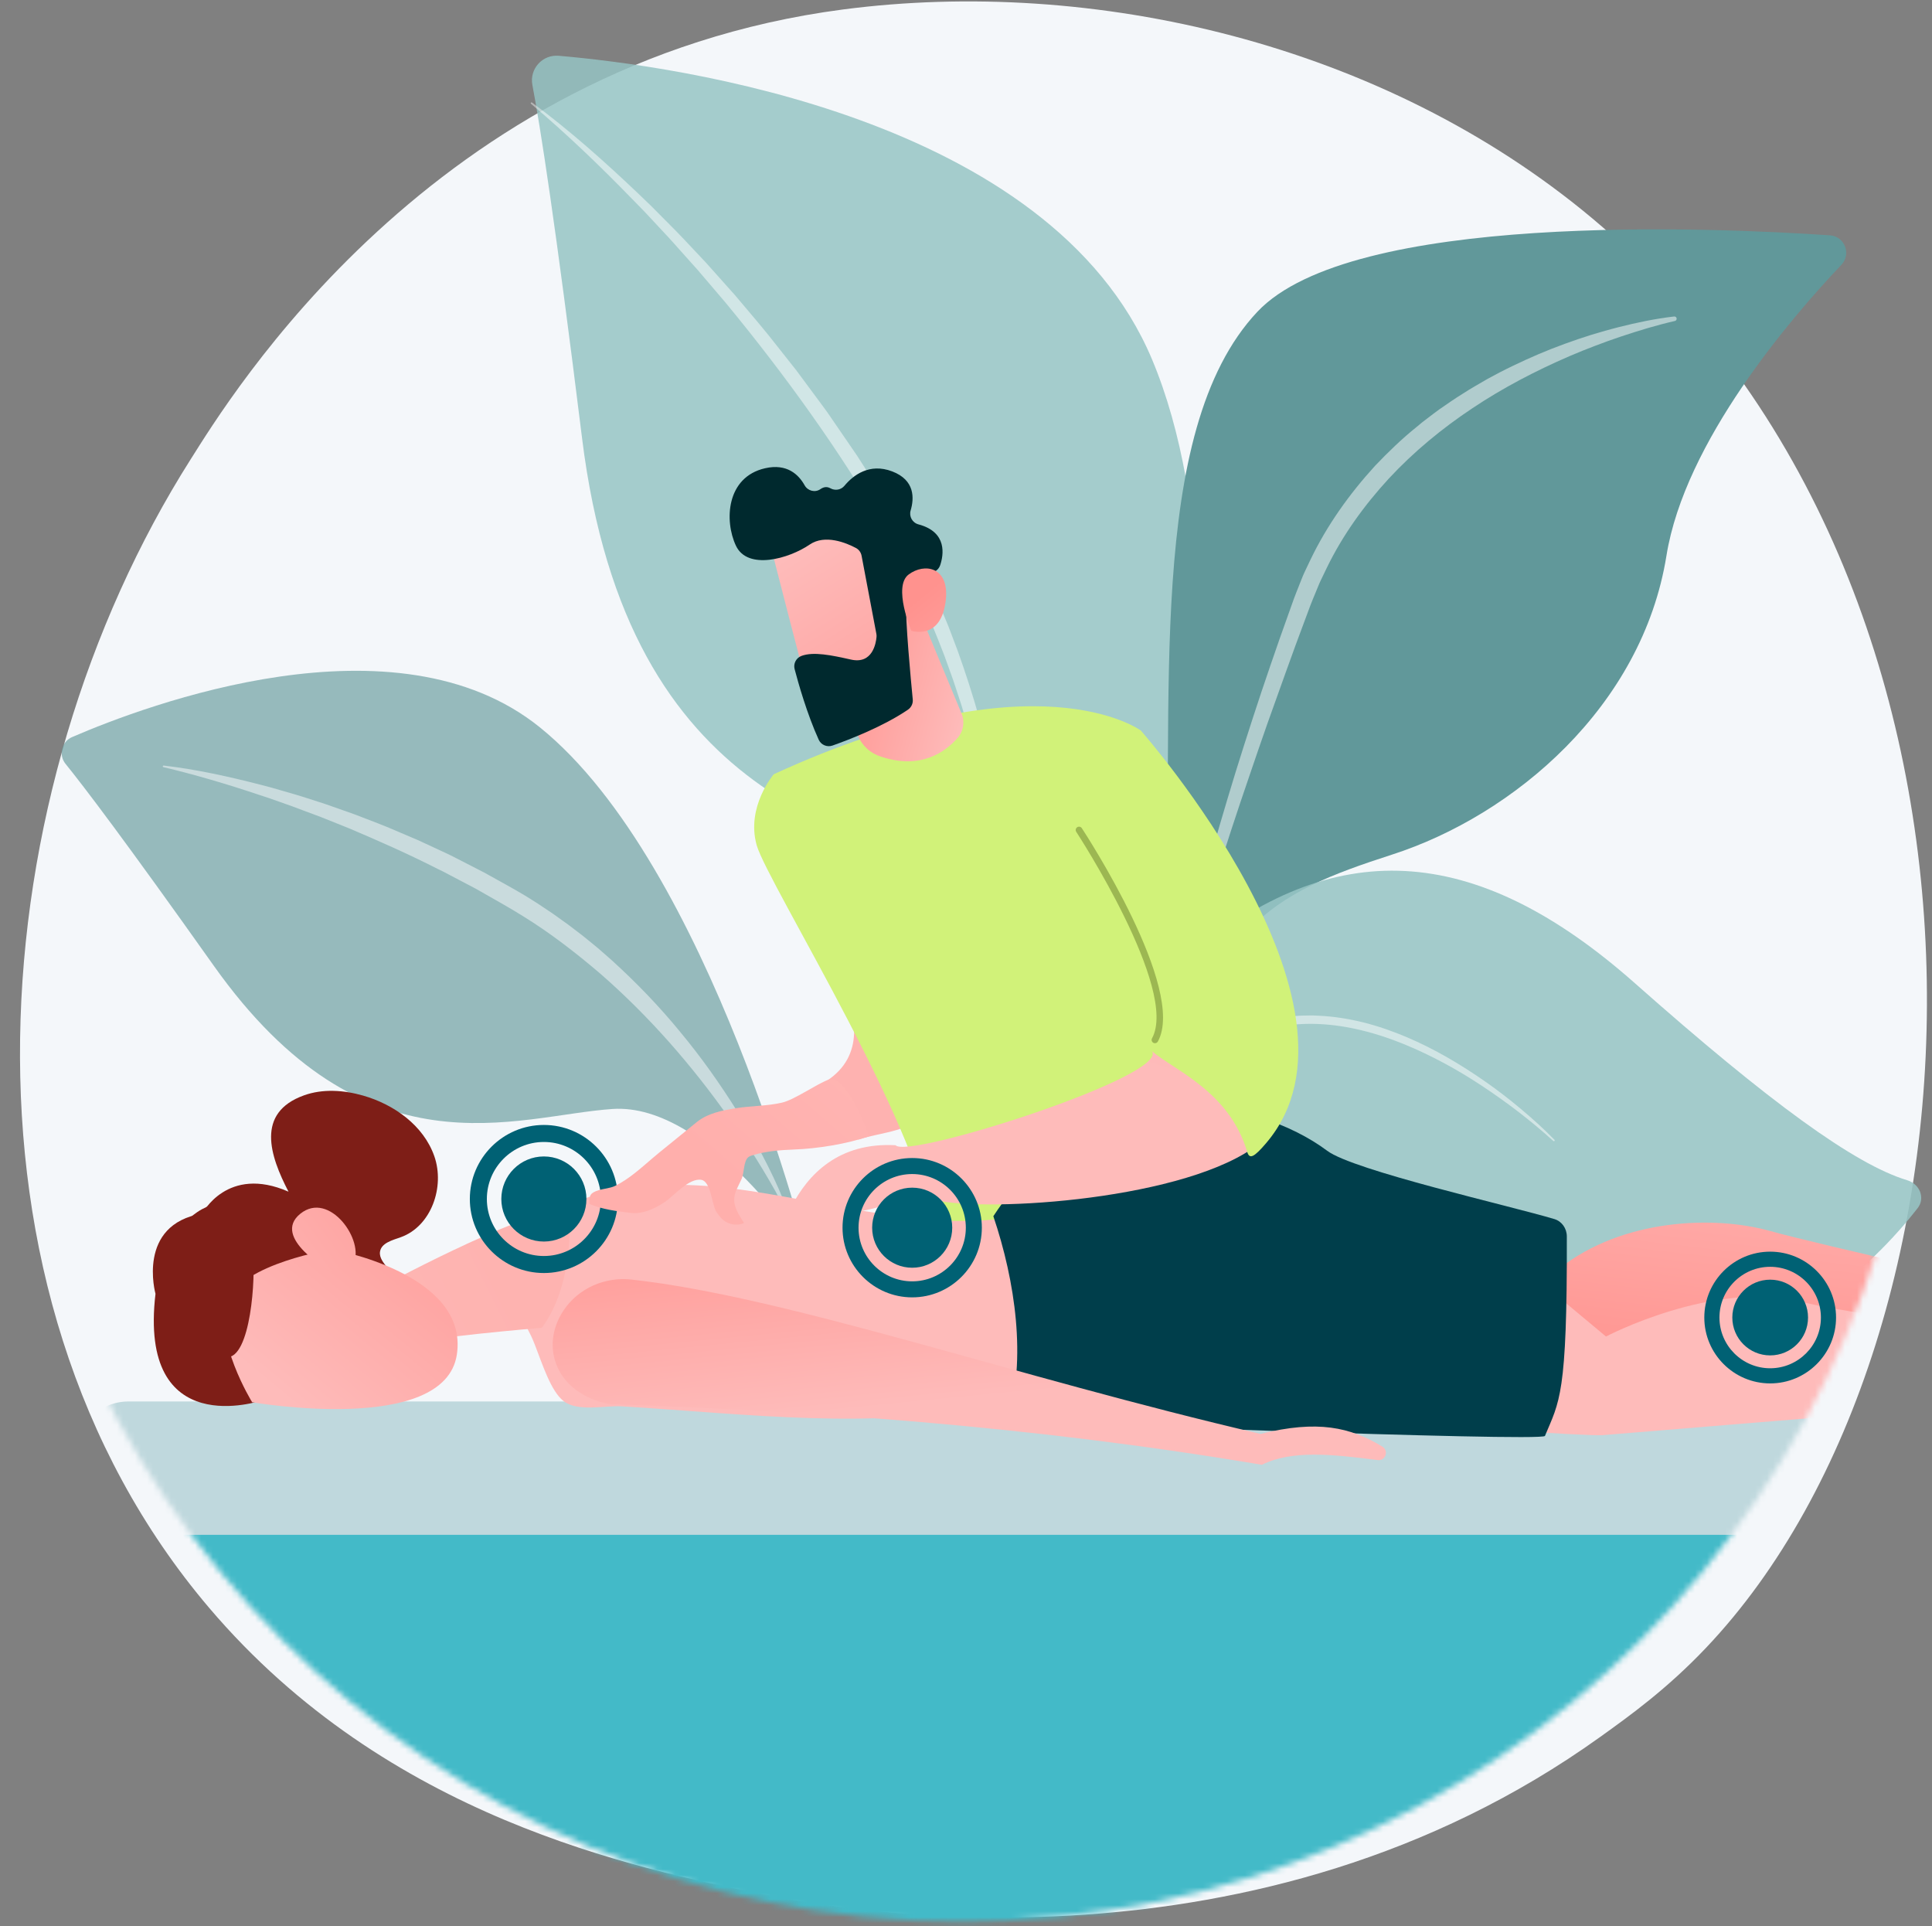 <svg width="322" height="321" viewBox="0 0 322 321" fill="none" xmlns="http://www.w3.org/2000/svg">
<rect x="0" y="0" width="322" height="321" fill="#808080" stroke="none"/>
<path d="M284.317 274.633C277.791 281.504 271.616 285.935 266.737 289.435C209.387 330.584 141.528 318.59 127.106 315.66C105.809 311.335 64.642 302.974 34.879 267.973C-10.149 215.021 -3.137 131.596 31.79 76.525C38.178 66.452 71.925 10.543 140.516 1.577C182.026 -3.849 230.414 7.095 265.455 36.452C339.01 98.076 333.773 222.568 284.317 274.633Z" fill="#F4F7FA"/>
<g opacity="0.64">
<path d="M134.724 209.368C134.724 209.368 118.274 183.717 102.083 184.813C85.891 185.91 60.93 196.617 35.618 160.927C20.799 140.032 14.008 131.108 10.923 127.299C9.72 125.814 10.262 123.593 12.017 122.834C24.43 117.471 65.973 101.848 89.965 121.201C118.408 144.143 134.724 209.368 134.724 209.368Z" fill="#61989A"/>
<g opacity="0.5">
<path d="M27.281 127.581C32.723 128.215 38.077 129.407 43.384 130.766L45.37 131.293L47.344 131.864L49.319 132.436C49.977 132.627 50.627 132.844 51.282 133.047L53.24 133.677L54.218 133.994L55.188 134.335L59.07 135.703C61.632 136.682 64.203 137.648 66.716 138.755L68.611 139.561L69.559 139.965L70.494 140.395L74.232 142.129L75.163 142.571L76.08 143.041L77.914 143.981L79.748 144.922L80.665 145.392L81.567 145.891C83.962 147.246 86.39 148.511 88.731 150.017C89.327 150.372 89.896 150.767 90.474 151.149C91.049 151.534 91.63 151.912 92.2 152.305L93.889 153.513L94.733 154.118L95.558 154.748L97.206 156.009L98.815 157.318C99.354 157.751 99.884 158.195 100.398 158.656L101.956 160.025C106.045 163.74 109.891 167.716 113.374 171.983C116.898 176.215 120.075 180.719 122.981 185.374C124.416 187.715 125.796 190.086 127.063 192.518C128.335 194.947 129.532 197.409 130.553 199.962C130.602 200.083 130.543 200.221 130.421 200.27C130.307 200.315 130.18 200.267 130.124 200.161L130.12 200.154C129.491 198.956 128.826 197.767 128.137 196.596C127.453 195.423 126.755 194.258 126.03 193.11C124.583 190.813 123.098 188.544 121.526 186.336C118.408 181.904 115.053 177.65 111.472 173.61C107.885 169.576 104.068 165.758 100.011 162.227C95.92 158.74 91.663 155.441 87.093 152.632C84.829 151.215 82.444 149.912 80.105 148.564L79.222 148.065L78.325 147.593L76.529 146.651L74.734 145.708L73.836 145.236L72.924 144.793C68.1 142.341 63.15 140.146 58.16 138.034L54.386 136.523C53.134 136.002 51.849 135.57 50.584 135.08C49.95 134.842 49.319 134.591 48.68 134.364L46.762 133.686L44.842 133.008L42.908 132.373C37.759 130.65 32.538 129.108 27.24 127.847L27.235 127.845C27.162 127.828 27.117 127.756 27.135 127.684C27.15 127.616 27.214 127.573 27.281 127.581Z" fill="white"/>
</g>
</g>
<g opacity="0.84">
<path d="M188.624 200.667C188.624 200.667 185.304 157.388 164.255 147.834C143.205 138.28 104.667 134.862 97.008 73.008C92.524 36.796 90.029 21.017 88.73 14.158C88.224 11.483 90.403 9.062 93.116 9.296C112.307 10.948 174.961 19.393 191.993 59.862C212.184 107.839 188.624 200.667 188.624 200.667Z" fill="#96C4C4"/>
<g opacity="0.5">
<path d="M88.668 17.089C94.931 21.716 100.751 26.905 106.39 32.271L108.495 34.296L110.554 36.367L112.613 38.439C113.299 39.131 113.957 39.849 114.631 40.552L116.634 42.679L117.634 43.744L118.608 44.833L122.501 49.193C125.015 52.17 127.566 55.12 129.945 58.209L131.759 60.503L132.666 61.65L133.539 62.823L137.021 67.524L137.885 68.703L138.712 69.909L140.367 72.322L142.022 74.734L142.849 75.941C143.118 76.347 143.375 76.762 143.638 77.172C145.714 80.479 147.888 83.709 149.801 87.142C150.306 87.982 150.751 88.855 151.217 89.717C151.676 90.582 152.148 91.441 152.596 92.312L153.894 94.947L154.542 96.266L155.148 97.603L156.36 100.278L157.492 102.988L158.055 104.343C158.237 104.797 158.403 105.258 158.578 105.715L159.615 108.46C162.258 115.825 164.415 123.36 165.972 131.015C167.581 138.658 168.621 146.409 169.215 154.181C169.494 158.069 169.651 161.964 169.685 165.859C169.723 169.755 169.627 173.647 169.284 177.535C169.273 177.665 169.158 177.762 169.028 177.75C168.902 177.739 168.809 177.633 168.812 177.509L168.812 177.499C169.016 169.761 168.614 162 167.777 154.311C166.949 146.618 165.706 138.975 163.988 131.446C163.573 129.56 163.092 127.691 162.617 125.821C162.379 124.885 162.105 123.96 161.852 123.029C161.602 122.098 161.344 121.169 161.058 120.247L160.226 117.477L159.324 114.73L158.869 113.357L158.382 111.997L157.401 109.277C154.649 102.083 151.503 95.028 147.655 88.362C139.894 75.031 130.811 62.426 120.973 50.492L117.208 46.075L116.266 44.97L115.297 43.89L113.36 41.727C112.713 41.007 112.081 40.273 111.422 39.564L109.441 37.441L107.459 35.317L105.431 33.238C100.035 27.682 94.435 22.302 88.506 17.303L88.502 17.299C88.445 17.252 88.438 17.167 88.486 17.11C88.531 17.056 88.611 17.047 88.668 17.089Z" fill="white"/>
</g>
</g>
<path d="M160.567 285.646C157.022 287.912 190.706 234.041 194.205 155.04C195.854 117.812 190.729 71.986 209.556 51.964C225.225 35.301 285.274 37.882 304.978 39.216C307.44 39.383 308.598 42.338 306.9 44.128C298.525 52.953 280.804 73.539 277.742 92.606C273.706 117.738 252.306 135.86 232.048 142.407C211.791 148.954 200.72 154.333 194.383 188.636C188.046 222.94 170.64 279.204 160.567 285.646Z" fill="#61989A"/>
<g opacity="0.5">
<path d="M279.135 53.495C276.137 54.179 273.165 55.085 270.242 56.056C269.509 56.296 268.784 56.561 268.056 56.812L265.889 57.617L263.737 58.456L261.606 59.343C255.961 61.782 250.501 64.626 245.419 68.02C240.333 71.4 235.604 75.3 231.471 79.752C227.363 84.216 223.774 89.182 221.126 94.644L220.139 96.693C219.811 97.377 219.55 98.09 219.251 98.788C218.966 99.495 218.661 100.177 218.391 100.905L217.58 103.085L215.957 107.447L214.372 111.822L211.234 120.585L209.706 124.981C209.195 126.446 208.693 127.914 208.202 129.386C206.178 135.253 204.266 141.158 202.388 147.074C200.537 152.997 198.71 158.939 197.071 164.919L197.069 164.926C197.014 165.128 196.805 165.248 196.602 165.192C196.408 165.139 196.29 164.943 196.33 164.748C196.961 161.691 197.653 158.658 198.403 155.635C198.769 154.122 199.158 152.615 199.538 151.105L200.738 146.592C202.348 140.576 204.115 134.605 205.941 128.652C207.797 122.708 209.707 116.78 211.736 110.893L213.263 106.479L214.83 102.08L215.613 99.88C215.873 99.147 216.189 98.403 216.475 97.665C216.777 96.93 217.043 96.178 217.375 95.456L218.399 93.299C221.154 87.552 224.898 82.315 229.18 77.623C231.372 75.324 233.661 73.11 236.135 71.125L237.05 70.365L237.995 69.644C238.629 69.17 239.246 68.672 239.894 68.217C241.198 67.319 242.491 66.407 243.84 65.582C244.507 65.157 245.173 64.732 245.86 64.343C246.544 63.947 247.22 63.54 247.909 63.154L249.995 62.038C250.691 61.666 251.407 61.337 252.112 60.985C254.95 59.615 257.842 58.367 260.798 57.299L263.02 56.516L265.258 55.787L267.517 55.125C268.275 54.923 269.028 54.706 269.788 54.516C272.829 53.747 275.891 53.109 279.02 52.743C279.229 52.718 279.418 52.868 279.442 53.076C279.465 53.271 279.337 53.448 279.151 53.491L279.135 53.495Z" fill="white"/>
</g>
<g opacity="0.87">
<path d="M162.626 242.276C162.131 245.243 161.975 254.516 158.952 256.426C154.629 259.15 156.898 250.443 157.258 249.468C158.651 245.698 159.957 242.024 160.649 238.052C164.457 216.204 174.383 179.314 198.225 159.333C222.067 139.351 245.55 140.011 272.462 163.836C294.888 183.69 309.113 194.048 317.856 196.684C320.021 197.337 320.889 199.699 319.607 201.344C312.783 210.1 294.07 229.859 267.061 225.168C232.61 219.184 192.931 194.146 178.164 209.457C163.398 224.766 163.947 234.359 162.626 242.276Z" fill="#96C4C4"/>
<g opacity="0.5">
<path d="M258.886 190.146C255.195 186.793 251.214 183.762 247.07 181.014C242.926 178.263 238.547 175.869 233.967 174.001C231.678 173.069 229.332 172.277 226.937 171.708C224.547 171.125 222.11 170.75 219.665 170.652C217.215 170.545 214.794 170.771 212.337 171.161C209.894 171.541 207.474 172.063 205.105 172.757C200.368 174.136 195.844 176.244 191.805 179.075C187.768 181.907 184.193 185.39 181.138 189.291C180.764 189.784 180.369 190.262 180.011 190.769L178.926 192.28C178.236 193.311 177.54 194.339 176.899 195.404C175.604 197.524 174.388 199.697 173.276 201.925C171.018 206.367 169.164 211.01 167.449 215.701C167.425 215.77 167.35 215.806 167.281 215.782C167.213 215.759 167.178 215.684 167.199 215.617C167.971 213.237 168.756 210.857 169.675 208.526C170.11 207.35 170.603 206.198 171.076 205.037C171.32 204.459 171.58 203.889 171.831 203.314C172.08 202.738 172.338 202.167 172.613 201.602C173.66 199.321 174.847 197.102 176.124 194.936C176.754 193.848 177.441 192.793 178.123 191.735L179.198 190.181C179.553 189.66 179.946 189.167 180.318 188.658C183.364 184.647 186.933 180.971 191.088 178.055C195.224 175.118 199.873 172.919 204.726 171.477C207.152 170.751 209.627 170.202 212.12 169.8C213.37 169.604 214.61 169.416 215.894 169.324C216.213 169.299 216.532 169.262 216.851 169.252L217.809 169.237L218.768 169.223L219.724 169.266C222.274 169.379 224.8 169.781 227.263 170.393C229.727 171.011 232.122 171.856 234.449 172.839C239.105 174.814 243.46 177.394 247.579 180.266C249.642 181.701 251.625 183.245 253.546 184.858C255.465 186.474 257.334 188.146 259.08 189.952C259.133 190.006 259.131 190.093 259.077 190.146C259.025 190.196 258.942 190.197 258.889 190.149L258.886 190.146Z" fill="white"/>
</g>
</g>
<mask id="mask0_1136_4160" style="mask-type:luminance" maskUnits="userSpaceOnUse" x="0" y="0" width="321" height="321">
<path d="M160.236 320.236C248.601 320.236 320.236 248.602 320.236 160.236C320.236 71.871 248.601 0.236 160.236 0.236C71.87 0.236 0.236 71.871 0.236 160.236C0.236 248.602 71.87 320.236 160.236 320.236Z" fill="white"/>
</mask>
<g mask="url(#mask0_1136_4160)">
<path d="M366.86 321.769H54.793C40.233 321.769 28.43 309.965 28.43 295.405V256.299C28.43 249.875 33.638 244.667 40.061 244.667H366.86C373.283 244.667 378.491 249.875 378.491 256.299V310.137C378.491 316.561 373.283 321.769 366.86 321.769Z" fill="#43BAC8"/>
<path d="M136.551 180.842C151.061 173.331 133.903 153.493 133.12 152.754L163.336 155.089C163.336 155.089 169.349 167.727 155.418 184.548C151.893 188.803 147.132 188.539 143.055 189.918C141.916 184.505 139.359 183.495 136.551 180.842Z" fill="#FEB2B0"/>
<path d="M190.139 121.75C190.139 121.75 172.855 108.868 128.966 129.023C128.966 129.023 124.306 134.448 126.115 140.858C127.924 147.269 155.141 190.417 155.46 206.525C155.46 206.525 169.337 209.665 192.403 200.434C192.403 200.434 201.769 158.325 190.139 121.75Z" fill="#D1F279"/>
<path d="M152.449 100.094L160.194 118.754C160.835 120.151 160.62 121.8 159.612 122.961C157.574 125.305 153.396 128.397 146.586 126.007C144.56 125.296 143.06 123.561 142.652 121.453L139.651 105.922L152.449 100.094Z" fill="url(#paint0_linear_1136_4160)"/>
<path d="M128.283 90.167C128.248 90.562 134.899 115.922 134.899 115.922L149.299 111.816L146.566 86.844C146.566 86.844 128.868 83.554 128.283 90.167Z" fill="url(#paint1_linear_1136_4160)"/>
<path d="M143.595 92.607L146.063 105.64C146.094 105.807 146.103 105.974 146.089 106.143C145.998 107.18 145.426 110.726 141.834 109.92C138.574 109.188 135.589 108.569 133.591 109.303C132.694 109.632 132.194 110.587 132.437 111.511C133.042 113.815 134.501 118.982 136.453 123.277C136.849 124.149 137.851 124.563 138.754 124.245C141.475 123.285 147.157 121.102 151.317 118.275C151.88 117.892 152.192 117.239 152.126 116.561C151.803 113.254 150.859 103.2 151.029 100.357C151.189 97.689 154.355 95.921 155.737 95.274C156.19 95.062 156.533 94.677 156.693 94.202C157.257 92.526 157.95 88.68 153.08 87.389C152.061 87.118 151.474 86.068 151.775 85.058C152.374 83.046 152.507 80.02 148.715 78.566C144.86 77.088 142.162 79.248 140.735 80.961C140.158 81.654 139.18 81.809 138.392 81.37C137.944 81.12 137.381 81.061 136.73 81.519C135.852 82.135 134.628 81.815 134.106 80.879C133.103 79.08 131.158 77.201 127.51 78.035C121.038 79.515 120.698 86.797 122.656 90.944C124.614 95.092 131.54 93.089 134.941 90.755C137.527 88.981 141.092 90.494 142.653 91.321C143.147 91.583 143.491 92.057 143.595 92.607Z" fill="#00292E"/>
<path d="M151.881 105.111C151.881 105.111 148.779 97.737 151.437 95.743C154.095 93.748 158.236 94.478 157.637 99.978C156.892 106.818 151.881 105.111 151.881 105.111Z" fill="url(#paint2_linear_1136_4160)"/>
<path d="M389.561 255.778H21.381C16.634 255.778 12.786 251.931 12.786 247.184V242.152C12.786 237.405 16.634 233.558 21.381 233.558H389.561C394.308 233.558 398.156 237.405 398.156 242.152V247.184C398.156 251.931 394.308 255.778 389.561 255.778Z" fill="#BFD8DD"/>
<path d="M258.472 227.546C258.472 227.546 332.638 227.064 343.171 227.006C353.137 226.952 374.534 229.002 382.566 238.263C383.253 239.056 384.499 239.007 385.137 238.175L387.281 235.38C387.281 235.38 381.685 230.699 373.205 223.791C367.384 219.049 365.12 216.163 363.488 214.885C362.742 214.301 360.62 214.511 359.847 215.059L356.553 217.393C354.663 218.277 352.535 218.509 350.5 218.053C339.495 215.588 302.909 207.358 295.037 205.149C285.744 202.541 270.484 203.043 259.905 211.391C249.327 219.739 258.472 227.546 258.472 227.546Z" fill="url(#paint3_linear_1136_4160)"/>
<path d="M43.619 233.387C43.475 233.436 23.015 240.356 25.915 215.611C25.915 215.611 22.691 204.071 33.718 202.243C33.718 202.243 37.87 194.113 48.085 198.595C44.977 192.612 42.587 185.441 50.669 182.54C53.798 181.417 57.284 181.662 60.483 182.571C65.687 184.05 70.598 187.573 72.385 192.68C74.172 197.787 71.88 204.371 66.783 206.186C65.377 206.687 63.531 207.147 63.331 208.626C63.197 209.616 63.943 210.479 64.559 211.266C67.036 214.429 67.903 219.326 65.257 222.348C63.078 224.837 59.414 225.227 56.114 225.446C52.937 225.657 50.529 225.469 48.132 227.675C46.671 229.019 45.472 232.743 43.619 233.387Z" fill="#7E1E17"/>
<path d="M89.187 224.219C88.965 223.65 88.75 223.127 88.538 222.677C87.168 219.768 84.457 215.95 84.248 212.773C83.886 207.292 90.204 202.272 94.971 200.538C111.848 194.396 126.212 198.862 143.129 201.675C153.161 203.344 165.132 205.026 174.837 200.996C174.837 200.996 190.229 216.847 176.042 232.175C174.794 233.524 167.998 233.684 166.238 234.055C145.473 238.44 124.632 235.624 103.578 234.366C100.831 234.202 96.295 235.342 93.923 233.486C91.809 231.833 90.398 227.327 89.187 224.219Z" fill="#FEBBBA"/>
<path d="M62.984 214.734C62.984 214.734 85.856 202.206 94.856 201.257C94.856 201.257 96.11 213.466 90.313 221.273C90.313 221.273 69.915 222.98 66.308 224.286L62.984 214.734Z" fill="url(#paint4_linear_1136_4160)"/>
<path d="M42.025 233.686C42.025 233.686 74.112 239.268 76.144 225.732C78.176 212.195 55.363 208.207 55.363 208.207C55.363 208.207 40.387 210.532 37.944 216.805C35.5 223.078 42.025 233.686 42.025 233.686Z" fill="url(#paint5_linear_1136_4160)"/>
<path d="M29.85 217.64C29.85 217.64 33.594 225.758 37.693 226.174C41.793 226.589 42.685 212.579 42.107 208.821L57.069 202.675C57.069 202.675 40.632 196.768 32.884 201.99C25.136 207.212 29.85 217.64 29.85 217.64Z" fill="#7E1E17"/>
<path d="M54.987 211.796C54.987 211.796 45.16 206.263 50.034 202.287C54.907 198.311 60.897 206.86 58.876 210.647L54.987 211.796Z" fill="url(#paint6_linear_1136_4160)"/>
<path d="M237.116 237.069C238.432 237.65 264.577 239.335 267.081 239.171L359.912 231.559C361.035 231.467 362.162 231.551 363.26 231.804C367.019 232.669 376.088 235.086 383.202 239.611L385.33 242.355C386.046 243.277 387.512 242.952 387.77 241.813L389.237 235.338C389.569 233.874 388.927 232.357 387.638 231.588C381.229 227.765 375.498 223.711 370.935 219.259C368.567 217.422 365.231 217.519 362.974 219.49L361.571 220.716C359.002 222.359 355.98 223.139 352.937 222.945C341.659 222.224 313.068 220.151 300.211 216.936C285.599 213.283 267.666 222.733 267.666 222.733L258.462 215.053L237.116 237.069Z" fill="url(#paint7_linear_1136_4160)"/>
<path d="M167.917 236.863C167.917 236.863 257.061 240.335 257.492 239.298C259.891 233.523 261.215 232.652 261.137 206.048C261.133 204.708 260.3 203.532 259.07 203.162C251.664 200.937 225.588 195.071 221.203 191.781C209.6 183.075 182.295 177.083 165.557 202.682C169.224 213.537 171.109 226.57 167.917 236.863Z" fill="#003E4B"/>
<path d="M105.244 213.242C131.211 216.1 169.073 229.419 210.099 238.962C219.6 236.6 225.059 237.842 230.393 241.079C231.516 241.76 230.919 243.488 229.616 243.323C221.865 242.338 215.357 241.633 210.305 244.108C170.993 237.482 134.481 235.133 101.559 234.004C92.668 232.249 89.876 224.424 93.947 218.354C96.424 214.661 100.824 212.755 105.244 213.242Z" fill="url(#paint8_linear_1136_4160)"/>
<path d="M90.645 212.15C83.842 212.15 78.307 206.616 78.307 199.812C78.307 193.009 83.842 187.475 90.645 187.475C97.448 187.475 102.983 193.009 102.983 199.812C102.983 206.616 97.448 212.15 90.645 212.15ZM90.645 190.311C85.406 190.311 81.143 194.573 81.143 199.813C81.143 205.052 85.406 209.314 90.645 209.314C95.884 209.314 100.147 205.052 100.147 199.813C100.147 194.573 95.884 190.311 90.645 190.311Z" fill="#006174"/>
<path d="M90.645 206.904C94.561 206.904 97.736 203.729 97.736 199.813C97.736 195.897 94.561 192.723 90.645 192.723C86.729 192.723 83.554 195.897 83.554 199.813C83.554 203.729 86.729 206.904 90.645 206.904Z" fill="#006174"/>
<path d="M295.03 230.546C288.976 230.546 284.051 225.622 284.051 219.568C284.051 213.515 288.976 208.59 295.03 208.59C301.083 208.59 306.008 213.515 306.008 219.568C306.008 225.622 301.083 230.546 295.03 230.546ZM295.03 211.114C290.368 211.114 286.575 214.906 286.575 219.568C286.575 224.23 290.368 228.023 295.03 228.023C299.692 228.023 303.484 224.23 303.484 219.568C303.484 214.906 299.692 211.114 295.03 211.114Z" fill="#006174"/>
<path d="M295.03 225.878C298.514 225.878 301.339 223.053 301.339 219.568C301.339 216.084 298.514 213.259 295.03 213.259C291.545 213.259 288.72 216.084 288.72 219.568C288.72 223.053 291.545 225.878 295.03 225.878Z" fill="#006174"/>
<path d="M149.264 190.854C151.259 193.218 195.028 179.274 191.982 175.162C196.844 176.736 203.009 181.155 208.679 191.445C195.671 200.311 162.313 202.158 154.931 199.749C153.675 199.339 152.363 199.165 151.123 199.621C148.615 200.543 144.264 201.998 141.798 201.985C138.19 201.967 134.978 215.161 128.691 212.176C128.691 212.176 130.365 189.825 149.264 190.854Z" fill="url(#paint9_linear_1136_4160)"/>
<path d="M191.982 175.162C196.656 166.614 179.328 140.187 179.328 140.187L190.139 121.75C190.139 121.75 230.564 167.488 211.065 190.454C209.001 192.885 208.247 193.239 207.871 191.97C204.854 181.789 195.545 178.291 191.982 175.162Z" fill="#D1F279"/>
<path d="M192.351 173.835C192.593 173.899 192.856 173.794 192.981 173.564C197.761 164.825 181.02 139.108 180.305 138.018C180.137 137.762 179.793 137.689 179.535 137.857C179.278 138.026 179.207 138.371 179.375 138.627C179.546 138.889 196.468 164.872 192.006 173.031C191.858 173.301 191.957 173.638 192.227 173.786C192.267 173.807 192.309 173.824 192.351 173.835Z" fill="#9CB752"/>
<path d="M108.729 193.036C109.113 192.707 109.496 192.384 109.88 192.073C111.955 190.386 114.031 188.701 116.107 187.014C117.935 185.528 120.355 185.048 122.676 184.681C125.201 184.281 127.833 184.329 130.329 183.757C132.413 183.279 136.069 180.669 138.063 179.939C140.883 178.906 144.365 187.814 144.817 189.366C141.169 190.643 136.196 191.43 132.35 191.568C130.057 191.656 127.662 191.843 125.463 192.511C125.202 192.59 124.933 192.673 124.719 192.844C123.922 193.478 124.029 195.5 123.609 196.455C123.132 197.54 122.35 198.728 122.361 199.956C122.361 201.333 123.316 202.705 124.011 203.827C123.024 204.244 121.838 204.153 120.926 203.59C120.262 203.18 119.759 202.551 119.353 201.884C118.669 200.761 118.463 196.944 116.938 196.633C114.858 196.21 112.273 199.367 110.687 200.396C109.042 201.464 107.064 202.376 105.105 202.133C102.72 201.838 100.468 201.566 98.22 200.639C98.205 199.197 98.34 198.807 99.755 198.359C100.661 198.072 101.68 198.042 102.54 197.62C104.797 196.51 106.781 194.703 108.729 193.036Z" fill="url(#paint10_linear_1136_4160)"/>
<path d="M152.031 216.207C145.629 216.207 140.421 210.999 140.421 204.597C140.421 198.195 145.629 192.987 152.031 192.987C158.433 192.987 163.641 198.195 163.641 204.597C163.641 210.999 158.433 216.207 152.031 216.207ZM152.031 195.656C147.101 195.656 143.09 199.667 143.09 204.597C143.09 209.527 147.101 213.538 152.031 213.538C156.961 213.538 160.972 209.527 160.972 204.597C160.972 199.667 156.961 195.656 152.031 195.656Z" fill="#006174"/>
<path d="M152.031 211.27C155.716 211.27 158.704 208.282 158.704 204.597C158.704 200.912 155.716 197.925 152.031 197.925C148.346 197.925 145.359 200.912 145.359 204.597C145.359 208.282 148.346 211.27 152.031 211.27Z" fill="#006174"/>
</g>
<defs>
<linearGradient id="paint0_linear_1136_4160" x1="161.778" y1="116.334" x2="138.525" y2="110.158" gradientUnits="userSpaceOnUse">
<stop stop-color="#FEBBBA"/>
<stop offset="1" stop-color="#FF928E"/>
</linearGradient>
<linearGradient id="paint1_linear_1136_4160" x1="134.147" y1="90.859" x2="160.607" y2="133.141" gradientUnits="userSpaceOnUse">
<stop stop-color="#FEBBBA"/>
<stop offset="1" stop-color="#FF928E"/>
</linearGradient>
<linearGradient id="paint2_linear_1136_4160" x1="175.255" y1="126.124" x2="153.402" y2="99.346" gradientUnits="userSpaceOnUse">
<stop stop-color="#FEBBBA"/>
<stop offset="1" stop-color="#FF928E"/>
</linearGradient>
<linearGradient id="paint3_linear_1136_4160" x1="326.135" y1="183.169" x2="321.047" y2="227.408" gradientUnits="userSpaceOnUse">
<stop stop-color="#FEBBBA"/>
<stop offset="1" stop-color="#FF9995"/>
</linearGradient>
<linearGradient id="paint4_linear_1136_4160" x1="22.691" y1="244.903" x2="85.49" y2="213.504" gradientUnits="userSpaceOnUse">
<stop stop-color="#FEBBBA"/>
<stop offset="1" stop-color="#FEB3B0"/>
</linearGradient>
<linearGradient id="paint5_linear_1136_4160" x1="47.718" y1="233.228" x2="83.248" y2="190.17" gradientUnits="userSpaceOnUse">
<stop stop-color="#FEBBBA"/>
<stop offset="1" stop-color="#FF928E"/>
</linearGradient>
<linearGradient id="paint6_linear_1136_4160" x1="35.434" y1="220.394" x2="80.469" y2="187.408" gradientUnits="userSpaceOnUse">
<stop stop-color="#FEBBBA"/>
<stop offset="1" stop-color="#FF928E"/>
</linearGradient>
<linearGradient id="paint7_linear_1136_4160" x1="327.32" y1="216.461" x2="451.372" y2="24.181" gradientUnits="userSpaceOnUse">
<stop stop-color="#FEBBBA"/>
<stop offset="1" stop-color="#FF928E"/>
</linearGradient>
<linearGradient id="paint8_linear_1136_4160" x1="161.53" y1="233.096" x2="157.693" y2="193.629" gradientUnits="userSpaceOnUse">
<stop stop-color="#FEBBBA"/>
<stop offset="1" stop-color="#FF928E"/>
</linearGradient>
<linearGradient id="paint9_linear_1136_4160" x1="177.206" y1="173.774" x2="209.768" y2="70.855" gradientUnits="userSpaceOnUse">
<stop stop-color="#FEBBBA"/>
<stop offset="1" stop-color="#FF928E"/>
</linearGradient>
<linearGradient id="paint10_linear_1136_4160" x1="120.21" y1="195.88" x2="161.375" y2="148.382" gradientUnits="userSpaceOnUse">
<stop stop-color="#FFAFAC"/>
<stop offset="1" stop-color="#FEBBBA"/>
</linearGradient>
</defs>
</svg>
